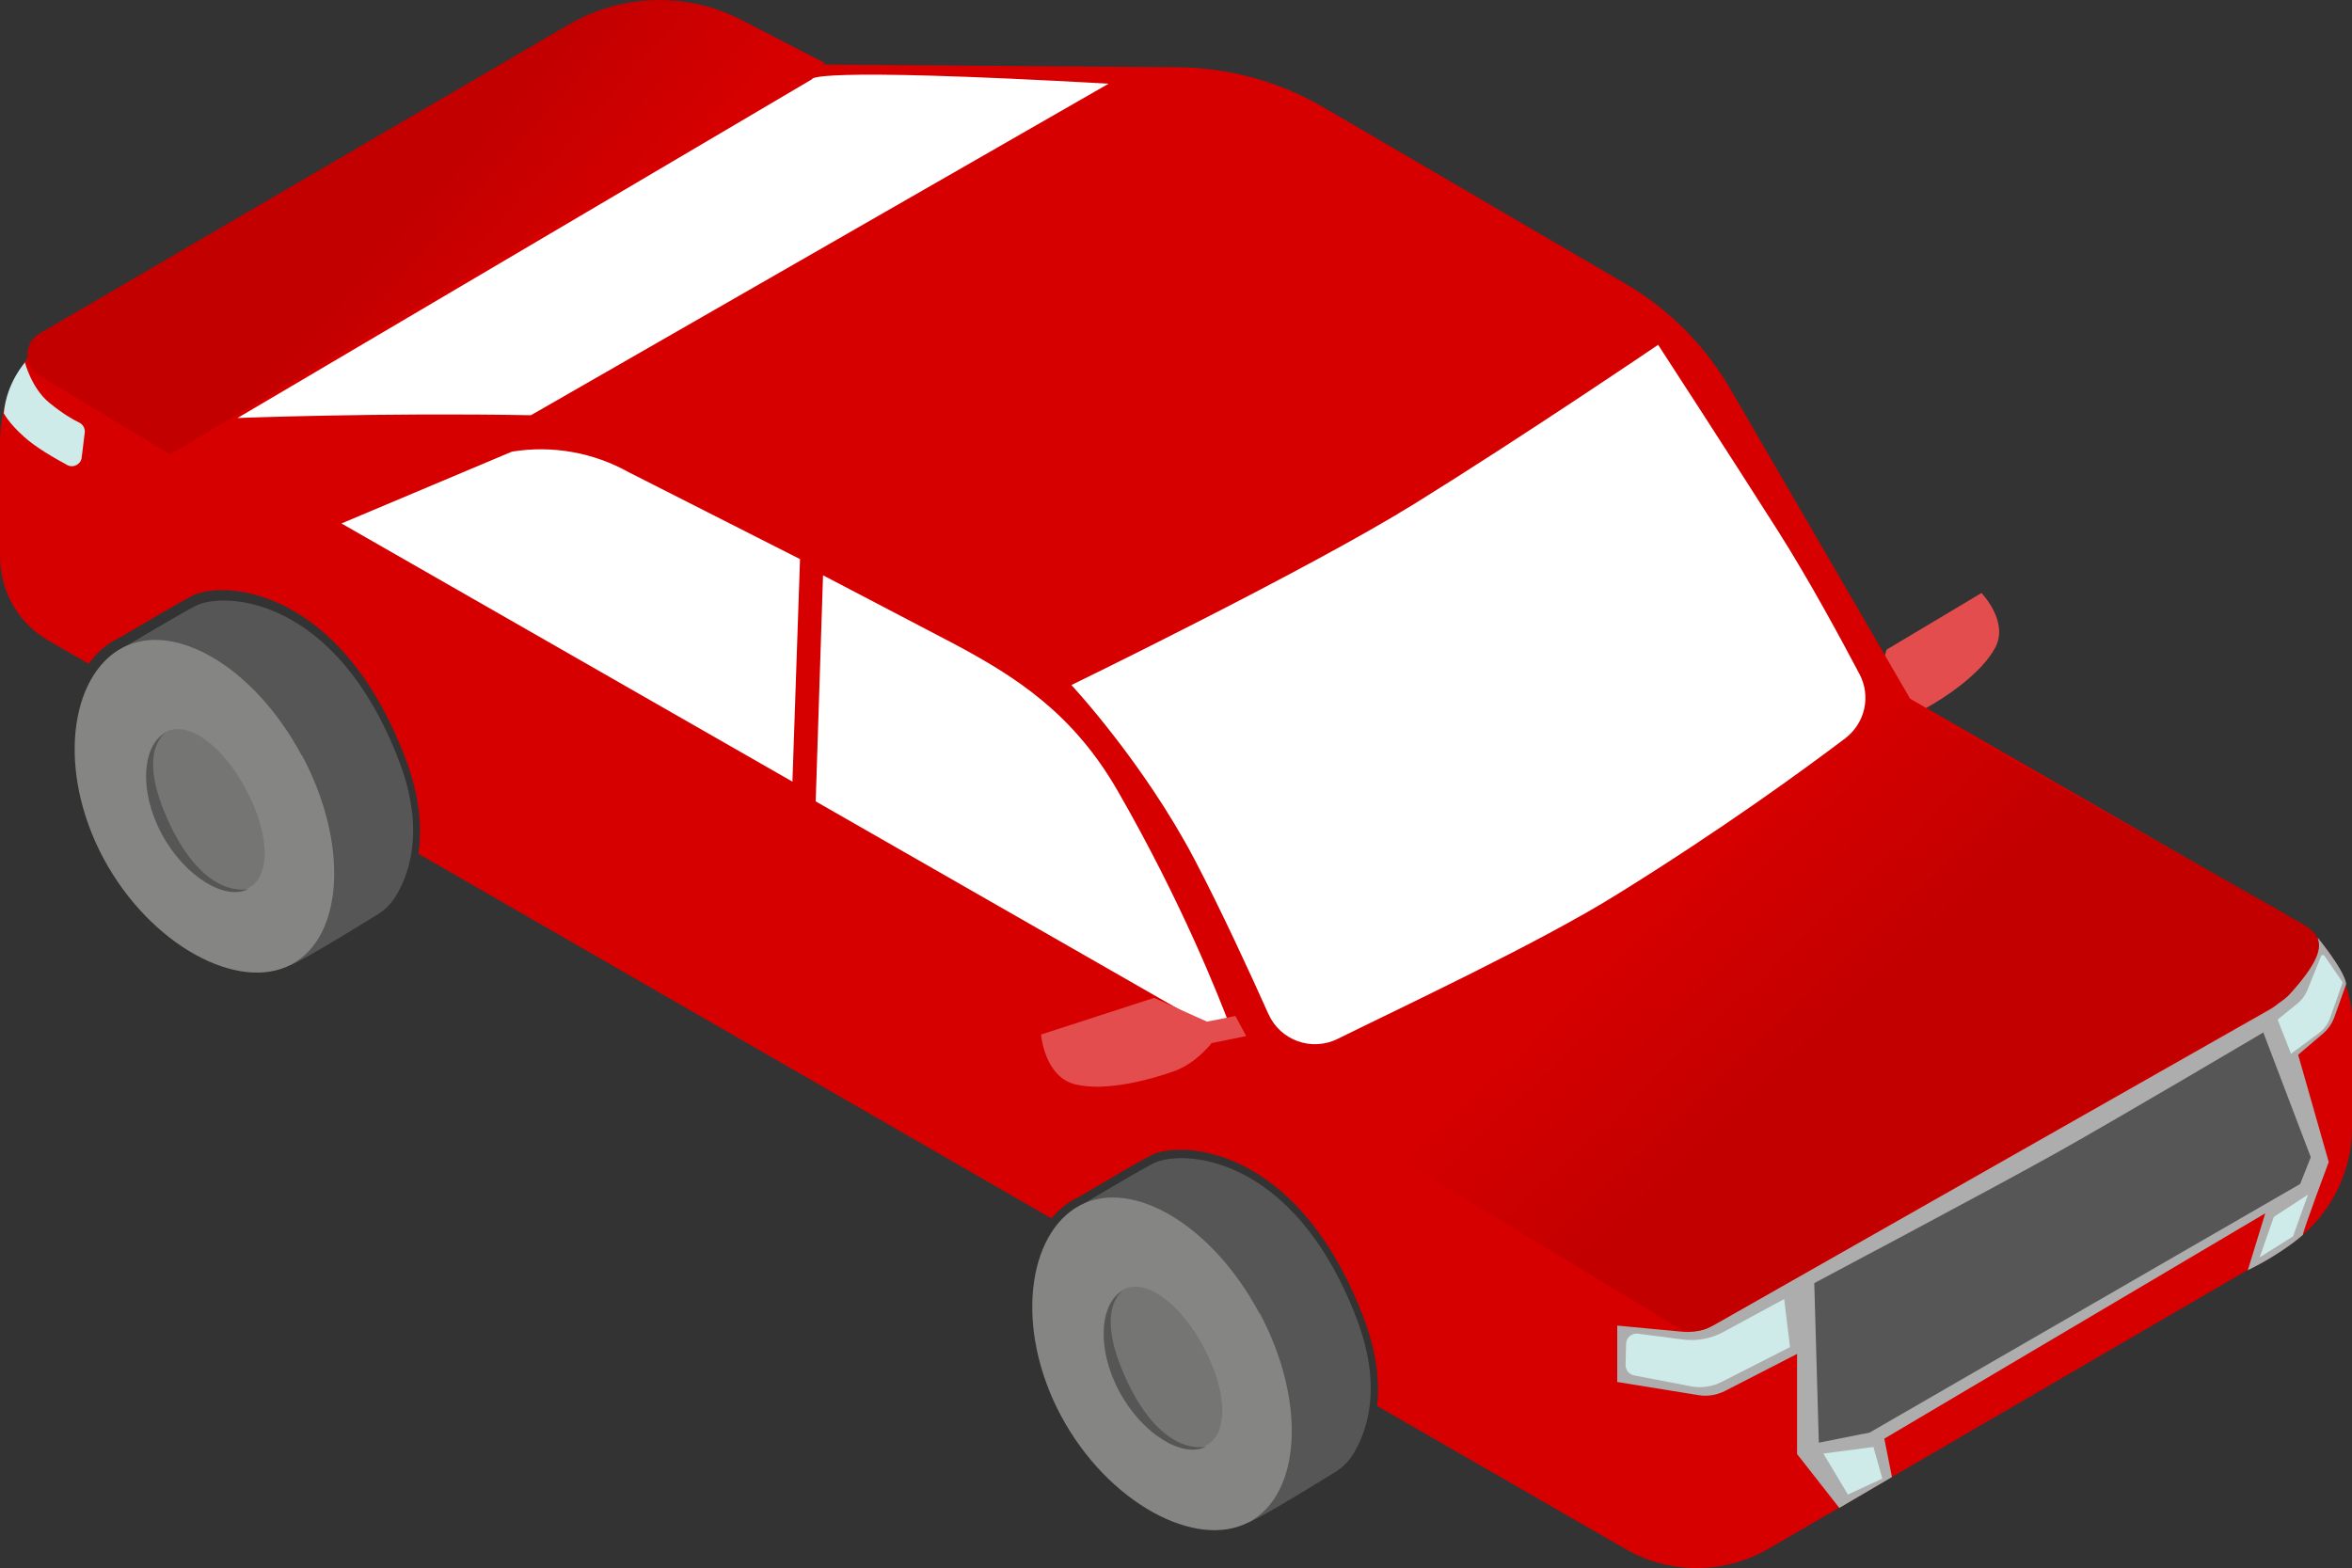 <?xml version="1.0" encoding="UTF-8"?>
<svg id="b" data-name="Ebene 2" xmlns="http://www.w3.org/2000/svg" xmlns:xlink="http://www.w3.org/1999/xlink" viewBox="0 0 92.99 62.02">
  <rect x="0" y="0" width="92.99" height="62.02" fill="#333333" stroke="none"/>
  <defs>
    <linearGradient id="d" data-name="Unbenannter Verlauf 25" x1="130.44" y1="2.17" x2="106.8" y2="23.05" gradientTransform="translate(140.14) rotate(-180) scale(1 -1)" gradientUnits="userSpaceOnUse">
      <stop offset=".28" stop-color="#c20000"/>
      <stop offset=".52" stop-color="#d70000"/>
    </linearGradient>
    <linearGradient id="e" data-name="Unbenannter Verlauf 23" x1="59.29" y1="50.44" x2="88.16" y2="20.02" gradientTransform="translate(140.14) rotate(-180) scale(1 -1)" gradientUnits="userSpaceOnUse">
      <stop offset=".3" stop-color="#c20000"/>
      <stop offset=".52" stop-color="#d70000"/>
    </linearGradient>
  </defs>
  <g id="c" data-name="Ebene 23">
    <g>
      <g>
        <path d="M42.34,47.9s2.39-1.44,3.25-1.89c1.09-.57,5.54-.43,8.05,6.14,1.09,2.86.32,4.65-.19,5.43-.17.25-.39.46-.64.62-3.97,2.45-3.51,1.99-3.51,1.99l-6.96-12.28Z" style="fill: #565656;"/>
        <path d="M49.8,51.92c1.85,3.46,1.66,7.16-.42,8.27-2.08,1.11-5.58-.75-7.43-4.2-1.85-3.46-1.33-7.21.74-8.32,2.08-1.11,5.26.8,7.1,4.26Z" style="fill: #858584;"/>
        <path d="M47.59,53.28c.91,1.7,1.01,3.4.1,3.88-.91.49-2.53-.48-3.44-2.18-.91-1.7-.76-3.49.15-3.98.91-.49,2.28.57,3.19,2.27Z" style="fill: #757573;"/>
        <path d="M44.57,54.64c1.45,3.05,3.12,2.56,3.12,2.56-.91.49-2.53-.48-3.44-2.18-.91-1.7-.76-3.49.15-3.98,0,0-1.2.71.17,3.59Z" style="fill: #565656;"/>
      </g>
      <g>
        <path d="M4.48,25.85s2.39-1.44,3.25-1.89c1.09-.57,5.54-.43,8.05,6.14,1.09,2.86.32,4.65-.19,5.43-.17.25-.39.46-.64.62-3.97,2.45-3.51,1.99-3.51,1.99l-6.96-12.28Z" style="fill: #565656;"/>
        <path d="M11.94,29.87c1.85,3.46,1.66,7.16-.42,8.27-2.08,1.11-5.58-.75-7.43-4.2-1.85-3.46-1.33-7.21.74-8.32,2.08-1.11,5.26.8,7.1,4.26Z" style="fill: #858584;"/>
        <path d="M9.73,31.23c.91,1.7,1.01,3.4.1,3.88s-2.53-.48-3.44-2.18c-.91-1.7-.76-3.49.15-3.98.91-.49,2.28.57,3.19,2.27Z" style="fill: #757573;"/>
        <path d="M6.71,32.59c1.45,3.05,3.12,2.56,3.12,2.56-.91.49-2.53-.48-3.44-2.18-.91-1.7-.76-3.49.15-3.98,0,0-1.2.71.17,3.59Z" style="fill: #565656;"/>
      </g>
      <path d="M73.12,28.37l.84-.64.63-2.04,3.75-2.24s1.09,1.12.55,2.15-1.99,1.99-2.76,2.41-1.68.35-1.68.35l-1.04.79-.29-.79Z" style="fill: #e34d4d;"/>
      <path d="M2.83,12.59L22.55,1.06c2.06-1.21,4.46-1.41,6.53-.22l3.06,1.71,14.44.11c2.01.02,3.98.56,5.72,1.57l11.96,6.99c1.72,1,3.15,2.44,4.15,4.16l7.11,12.25,15.03,8.66c1.53.88,2.46,2.51,2.46,4.27l-.02,4.02c0,2.01-1.08,3.86-2.82,4.88l-20.24,11.78c-1.76,1.02-3.93,1.03-5.69,0l-9.79-5.64c.1-.92,0-2.08-.54-3.5-2.62-6.86-7.27-7.01-8.41-6.41-.63.33-2.05,1.17-2.84,1.64-.06.03-.12.06-.18.09-.35.19-.65.45-.91.76l-25.03-14.42c.15-.96.08-2.21-.51-3.77-2.62-6.88-7.28-7.03-8.43-6.43-.63.33-2.05,1.17-2.84,1.64-.06.03-.12.06-.18.09-.42.22-.78.55-1.07.96l-1.56-.9C.74,24.68,0,23.39,0,22v-4.48c0-2.03,1.08-3.91,2.83-4.93Z" style="fill: #d70000;"/>
      <path d="M91.64,37.1l-1.14,2.05c-.18.32-.44.59-.76.77l-21.94,12.46c-.4.23-.85.33-1.31.28l-2.55-.24v2.23s3.21.52,3.21.52c.35.06.72,0,1.04-.16l2.86-1.47v3.96s1.67,2.13,1.67,2.13l2.08-1.22-.3-1.52,15.06-8.91-.69,2.25c1.41-.69,2.18-1.4,2.18-1.4,0-.16,1.02-2.88,1.02-2.88l-1.21-4.24,1.01-.86c.18-.16.32-.36.41-.59l.48-1.35c-.06-.53-1.11-1.81-1.11-1.81Z" style="fill: #adadad;"/>
      <line x1="33.67" y1="32.05" x2="34.45" y2="32.49" style="fill: #adadad;"/>
      <path d="M31.63,22.11l-6.76-3.43c-1.41-.79-3.04-1.08-4.63-.82l-6.74,2.84,17.83,10.21" style="fill: #fff;"/>
      <line x1="34.76" y1="23.33" x2="33.98" y2="22.94" style="fill: #adadad;"/>
      <path d="M32.25,31.69l16.17,9.26c.15.09.33-.07.26-.24-.49-1.31-1.97-5.05-4.47-9.4-1.77-3.1-4.05-4.55-6.51-5.86l-5.16-2.7" style="fill: #fff;"/>
      <path d="M48.83,40.18l-1.11.22-2.09-.94-4.47,1.45s.13,1.67,1.35,1.97c1.22.3,3.02-.2,3.91-.52.89-.32,1.48-1.11,1.48-1.11l1.37-.28-.43-.8Z" style="fill: #e34d4d;"/>
      <path d="M70.54,51.37l-2.4,1.3c-.49.27-1.05.37-1.61.3l-1.77-.23c-.25-.03-.47.16-.47.41l-.02.82c0,.21.14.38.34.42l2.24.43c.41.08.84.02,1.21-.17l2.71-1.38-.23-1.9Z" style="fill: #cfebe9;"/>
      <path d="M91.78,37.78l-.56,1.39c-.08.19-.21.37-.37.5l-.8.65.53,1.35,1.13-.84c.18-.14.32-.33.4-.54l.5-1.41s0-.03,0-.05l-.72-1.05s-.08-.03-.09,0Z" style="fill: #cfebe9;"/>
      <path d="M89.48,40.82l1.88,4.94-.42,1.06-17.02,9.83-2.01.4-.18-6.31s6.92-3.67,9.43-5.07c2.51-1.4,8.32-4.84,8.32-4.84Z" style="fill: #565656;"/>
      <polygon points="74.42 58.47 74.07 57.22 72.09 57.48 73.06 59.1 74.42 58.47" style="fill: #cfebe9;"/>
      <polygon points="91.25 47.24 89.9 48.12 89.34 49.72 90.66 48.89 91.25 47.24" style="fill: #cfebe9;"/>
      <path d="M.98,14.31s.25,1.02.96,1.61c.54.44.94.67,1.19.79.15.07.24.23.22.4l-.12.98c-.03.27-.33.43-.57.3-.5-.27-1.25-.7-1.7-1.11-.62-.55-.81-.94-.81-.94.11-1.22.85-2.02.85-2.02Z" style="fill: #cfebe9;"/>
      <path d="M32.62,2.5l-3.28-1.7c-2.16-1.12-4.74-1.06-6.85.17L1.56,13.19c-.63.37-.64,1.28-.01,1.66l5.18,3.12L32.62,2.5Z" style="fill: url(#d);"/>
      <path d="M32.11,3.13s-.33-.5,11.72.18l-22.84,13.11c-5.9-.11-11.6.11-11.6.11L32.11,3.13Z" style="fill: #fff;"/>
      <path d="M49.76,42.45l16.51,10.01c.42.24.94.24,1.36,0l22.11-12.58c.3-.17.6-.35.82-.6,2.14-2.38.79-2.47-.4-3.25l-14.9-8.39-25.51,14.8Z" style="fill: url(#e);"/>
      <path d="M65.56,13.64s2.84,4.37,4.77,7.41c1.19,1.88,2.42,4.15,3.19,5.61.46.87.22,1.94-.57,2.54-1.68,1.27-4.86,3.59-9.02,6.17-3.08,1.92-8.64,4.52-11.04,5.71-1.02.51-2.27.07-2.74-.98-.74-1.65-1.86-4.09-2.92-6.11-2.03-3.86-4.87-6.9-4.87-6.9,0,0,9.29-4.52,13.55-7.16,4.26-2.64,9.64-6.29,9.64-6.29Z" style="fill: #fff;"/>
    </g>
  </g>
</svg>